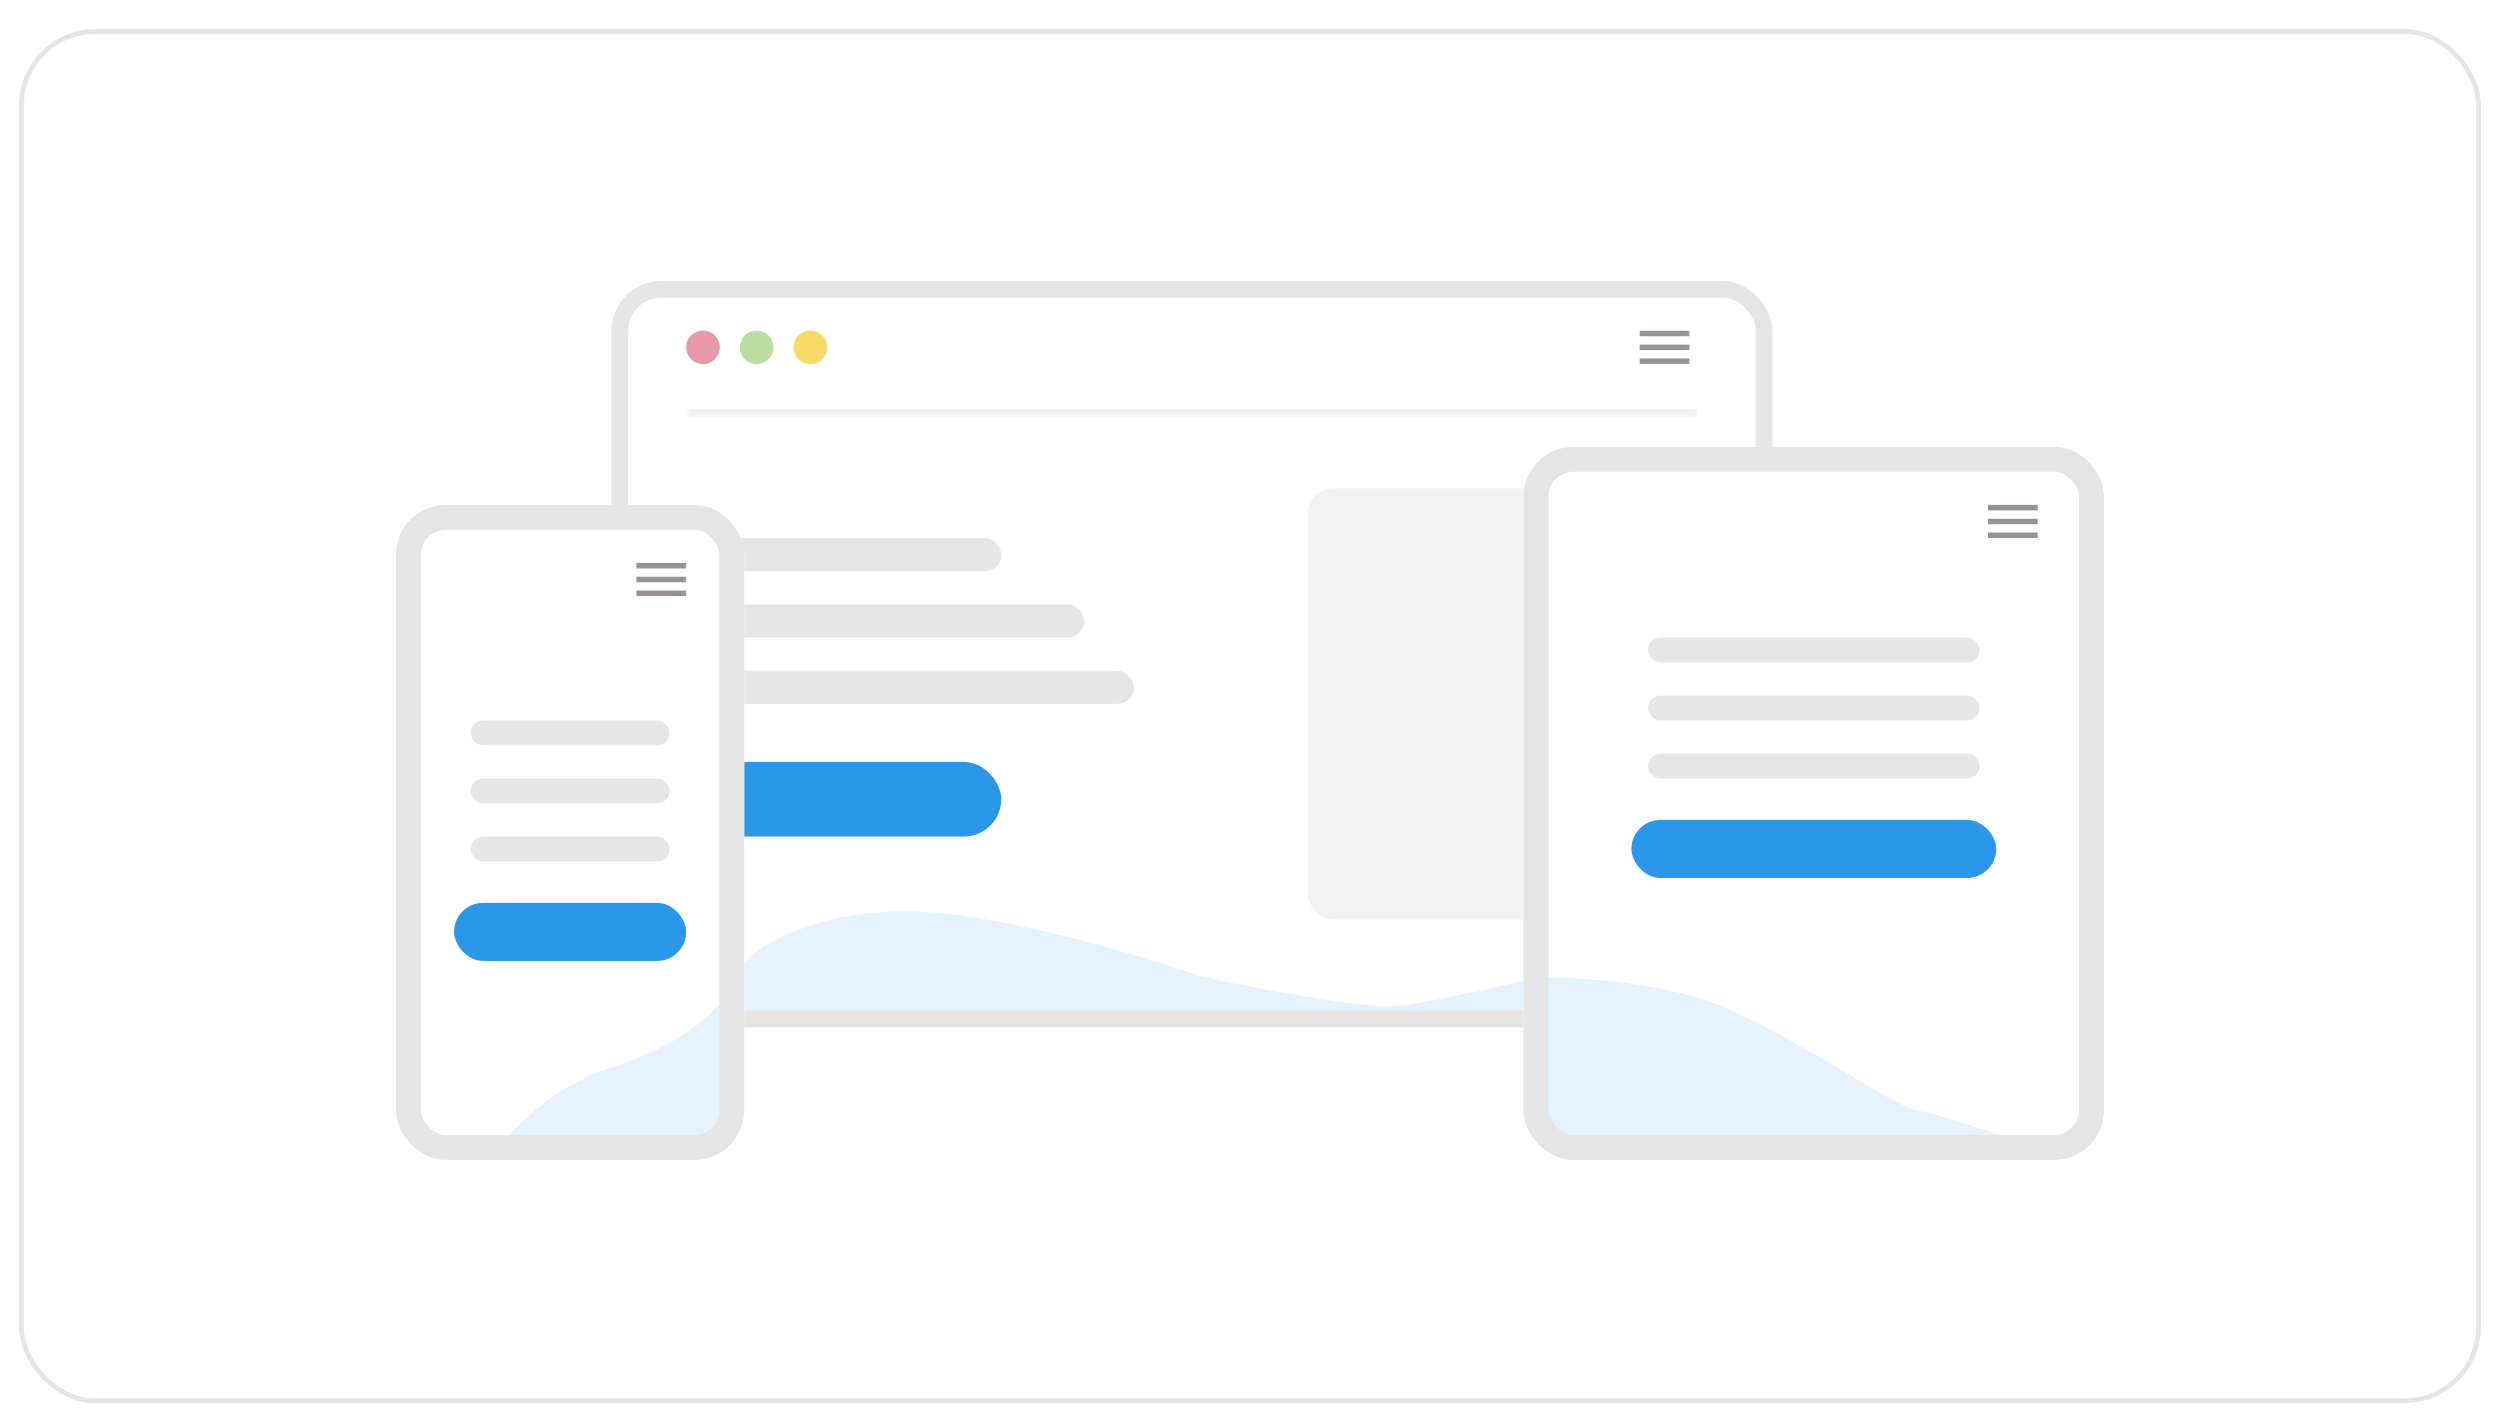 <svg width="262" height="149" viewBox="0 0 262 149" fill="none" xmlns="http://www.w3.org/2000/svg">
<g filter="url(#filter0_dd_166_7159)">
<rect x="2" y="1.05" width="258" height="144" rx="8" fill="white"/>
<rect x="2.25" y="1.3" width="257.5" height="143.5" rx="7.75" stroke="#E5E5E5" stroke-width="0.5"/>
<g clip-path="url(#clip0_166_7159)">
<rect x="64.092" y="27.451" width="121.65" height="78.204" rx="5.214" fill="white"/>
<mask id="path-5-inside-1_166_7159" fill="white">
<path d="M71.913 30.926H177.923V41.353H71.913V30.926Z"/>
</mask>
<path d="M177.923 40.919H71.913V41.788H177.923V40.919Z" fill="#E5E5E5" mask="url(#path-5-inside-1_166_7159)"/>
<circle cx="73.672" cy="34.402" r="1.759" fill="#E69AA7"/>
<circle cx="79.299" cy="34.402" r="1.759" fill="#BADEA0"/>
<circle cx="84.927" cy="34.402" r="1.759" fill="#F7DA67"/>
<mask id="mask0_166_7159" style="mask-type:alpha" maskUnits="userSpaceOnUse" x="170" y="30" width="8" height="8">
<rect x="170.972" y="30.926" width="6.951" height="6.951" fill="#D9D9D9"/>
</mask>
<g mask="url(#mask0_166_7159)">
<path d="M171.841 36.14V35.56H177.054V36.14H171.841ZM171.841 34.691V34.112H177.054V34.691H171.841ZM171.841 33.243V32.664H177.054V33.243H171.841Z" fill="#989292"/>
</g>
<rect x="73.65" y="54.387" width="31.282" height="3.476" rx="1.738" fill="#E6E6E6"/>
<rect x="73.65" y="61.339" width="39.971" height="3.476" rx="1.738" fill="#E6E6E6"/>
<rect x="73.65" y="68.29" width="45.184" height="3.476" rx="1.738" fill="#E6E6E6"/>
<rect x="73.65" y="77.848" width="31.282" height="7.82" rx="3.91" fill="#2A97E8"/>
<rect x="137.083" y="49.174" width="38.233" height="45.184" rx="2.607" fill="#F3F3F3"/>
<path d="M93.705 93.509C84.565 93.868 79.423 97.257 77.995 98.907V105.654H167.495V98.907C162.1 100.256 150.357 103.045 146.548 103.405C142.74 103.765 130.997 101.456 125.601 100.256C118.778 97.857 102.846 93.149 93.705 93.509Z" fill="#E6F2FF"/>
</g>
<rect x="64.961" y="28.319" width="119.913" height="76.466" rx="4.345" stroke="#E5E5E5" stroke-width="1.738"/>
<g clip-path="url(#clip1_166_7159)">
<rect x="41.5" y="50.912" width="36.495" height="68.646" rx="5.214" fill="white"/>
<rect x="49.32" y="73.504" width="20.854" height="2.607" rx="1.303" fill="#E6E6E6"/>
<rect x="49.32" y="79.587" width="20.854" height="2.607" rx="1.303" fill="#E6E6E6"/>
<rect x="49.32" y="85.669" width="20.854" height="2.607" rx="1.303" fill="#E6E6E6"/>
<mask id="mask1_166_7159" style="mask-type:alpha" maskUnits="userSpaceOnUse" x="65" y="55" width="8" height="8">
<rect x="65.83" y="55.256" width="6.951" height="6.951" fill="#D9D9D9"/>
</mask>
<g mask="url(#mask1_166_7159)">
<path d="M66.699 60.47V59.891H71.913V60.47H66.699ZM66.699 59.022V58.443H71.913V59.022H66.699ZM66.699 57.574V56.994H71.913V57.574H66.699Z" fill="#989292"/>
</g>
<rect x="47.583" y="92.621" width="24.33" height="6.083" rx="3.041" fill="#2A97E8"/>
<path d="M63.658 109.999C58.35 111.658 52.941 116.661 51.059 119.992H76.258V102.179C74.375 104.786 70.61 107.827 63.658 109.999Z" fill="#E6F2FF"/>
</g>
<rect x="42.803" y="52.215" width="33.888" height="66.039" rx="3.91" stroke="#E5E5E5" stroke-width="2.607"/>
<g clip-path="url(#clip2_166_7159)">
<rect x="159.675" y="44.829" width="60.825" height="74.728" rx="5.214" fill="white"/>
<mask id="mask2_166_7159" style="mask-type:alpha" maskUnits="userSpaceOnUse" x="207" y="49" width="8" height="8">
<rect x="207.466" y="49.174" width="6.951" height="6.951" fill="#D9D9D9"/>
</mask>
<g mask="url(#mask2_166_7159)">
<path d="M208.335 54.387V53.808H213.549V54.387H208.335ZM208.335 52.939V52.36H213.549V52.939H208.335ZM208.335 51.491V50.912H213.549V51.491H208.335Z" fill="#989292"/>
</g>
<rect x="172.71" y="64.815" width="34.757" height="2.607" rx="1.303" fill="#E6E6E6"/>
<rect x="172.71" y="70.897" width="34.757" height="2.607" rx="1.303" fill="#E6E6E6"/>
<rect x="172.71" y="76.98" width="34.757" height="2.607" rx="1.303" fill="#E6E6E6"/>
<rect x="170.972" y="83.931" width="38.233" height="6.083" rx="3.041" fill="#2A97E8"/>
<path d="M180.53 103.507C173.926 100.727 163.876 100.321 159.676 100.466V119.583H213.55V118.279C210.219 117.121 203.035 114.717 200.95 114.369C198.343 113.935 188.785 106.983 180.53 103.507Z" fill="#E6F2FF"/>
</g>
<rect x="160.978" y="46.133" width="58.218" height="72.121" rx="3.91" stroke="#E5E5E5" stroke-width="2.607"/>
</g>
<defs>
<filter id="filter0_dd_166_7159" x="0" y="0.05" width="262" height="148" filterUnits="userSpaceOnUse" color-interpolation-filters="sRGB">
<feFlood flood-opacity="0" result="BackgroundImageFix"/>
<feColorMatrix in="SourceAlpha" type="matrix" values="0 0 0 0 0 0 0 0 0 0 0 0 0 0 0 0 0 0 127 0" result="hardAlpha"/>
<feOffset dy="1"/>
<feGaussianBlur stdDeviation="0.5"/>
<feComposite in2="hardAlpha" operator="out"/>
<feColorMatrix type="matrix" values="0 0 0 0 0 0 0 0 0 0 0 0 0 0 0 0 0 0 0.06 0"/>
<feBlend mode="normal" in2="BackgroundImageFix" result="effect1_dropShadow_166_7159"/>
<feColorMatrix in="SourceAlpha" type="matrix" values="0 0 0 0 0 0 0 0 0 0 0 0 0 0 0 0 0 0 127 0" result="hardAlpha"/>
<feOffset dy="1"/>
<feGaussianBlur stdDeviation="1"/>
<feComposite in2="hardAlpha" operator="out"/>
<feColorMatrix type="matrix" values="0 0 0 0 0 0 0 0 0 0 0 0 0 0 0 0 0 0 0.1 0"/>
<feBlend mode="normal" in2="effect1_dropShadow_166_7159" result="effect2_dropShadow_166_7159"/>
<feBlend mode="normal" in="SourceGraphic" in2="effect2_dropShadow_166_7159" result="shape"/>
</filter>
<clipPath id="clip0_166_7159">
<rect x="64.092" y="27.451" width="121.65" height="78.204" rx="5.214" fill="white"/>
</clipPath>
<clipPath id="clip1_166_7159">
<rect x="41.5" y="50.912" width="36.495" height="68.646" rx="5.214" fill="white"/>
</clipPath>
<clipPath id="clip2_166_7159">
<rect x="159.675" y="44.829" width="60.825" height="74.728" rx="5.214" fill="white"/>
</clipPath>
</defs>
</svg>
